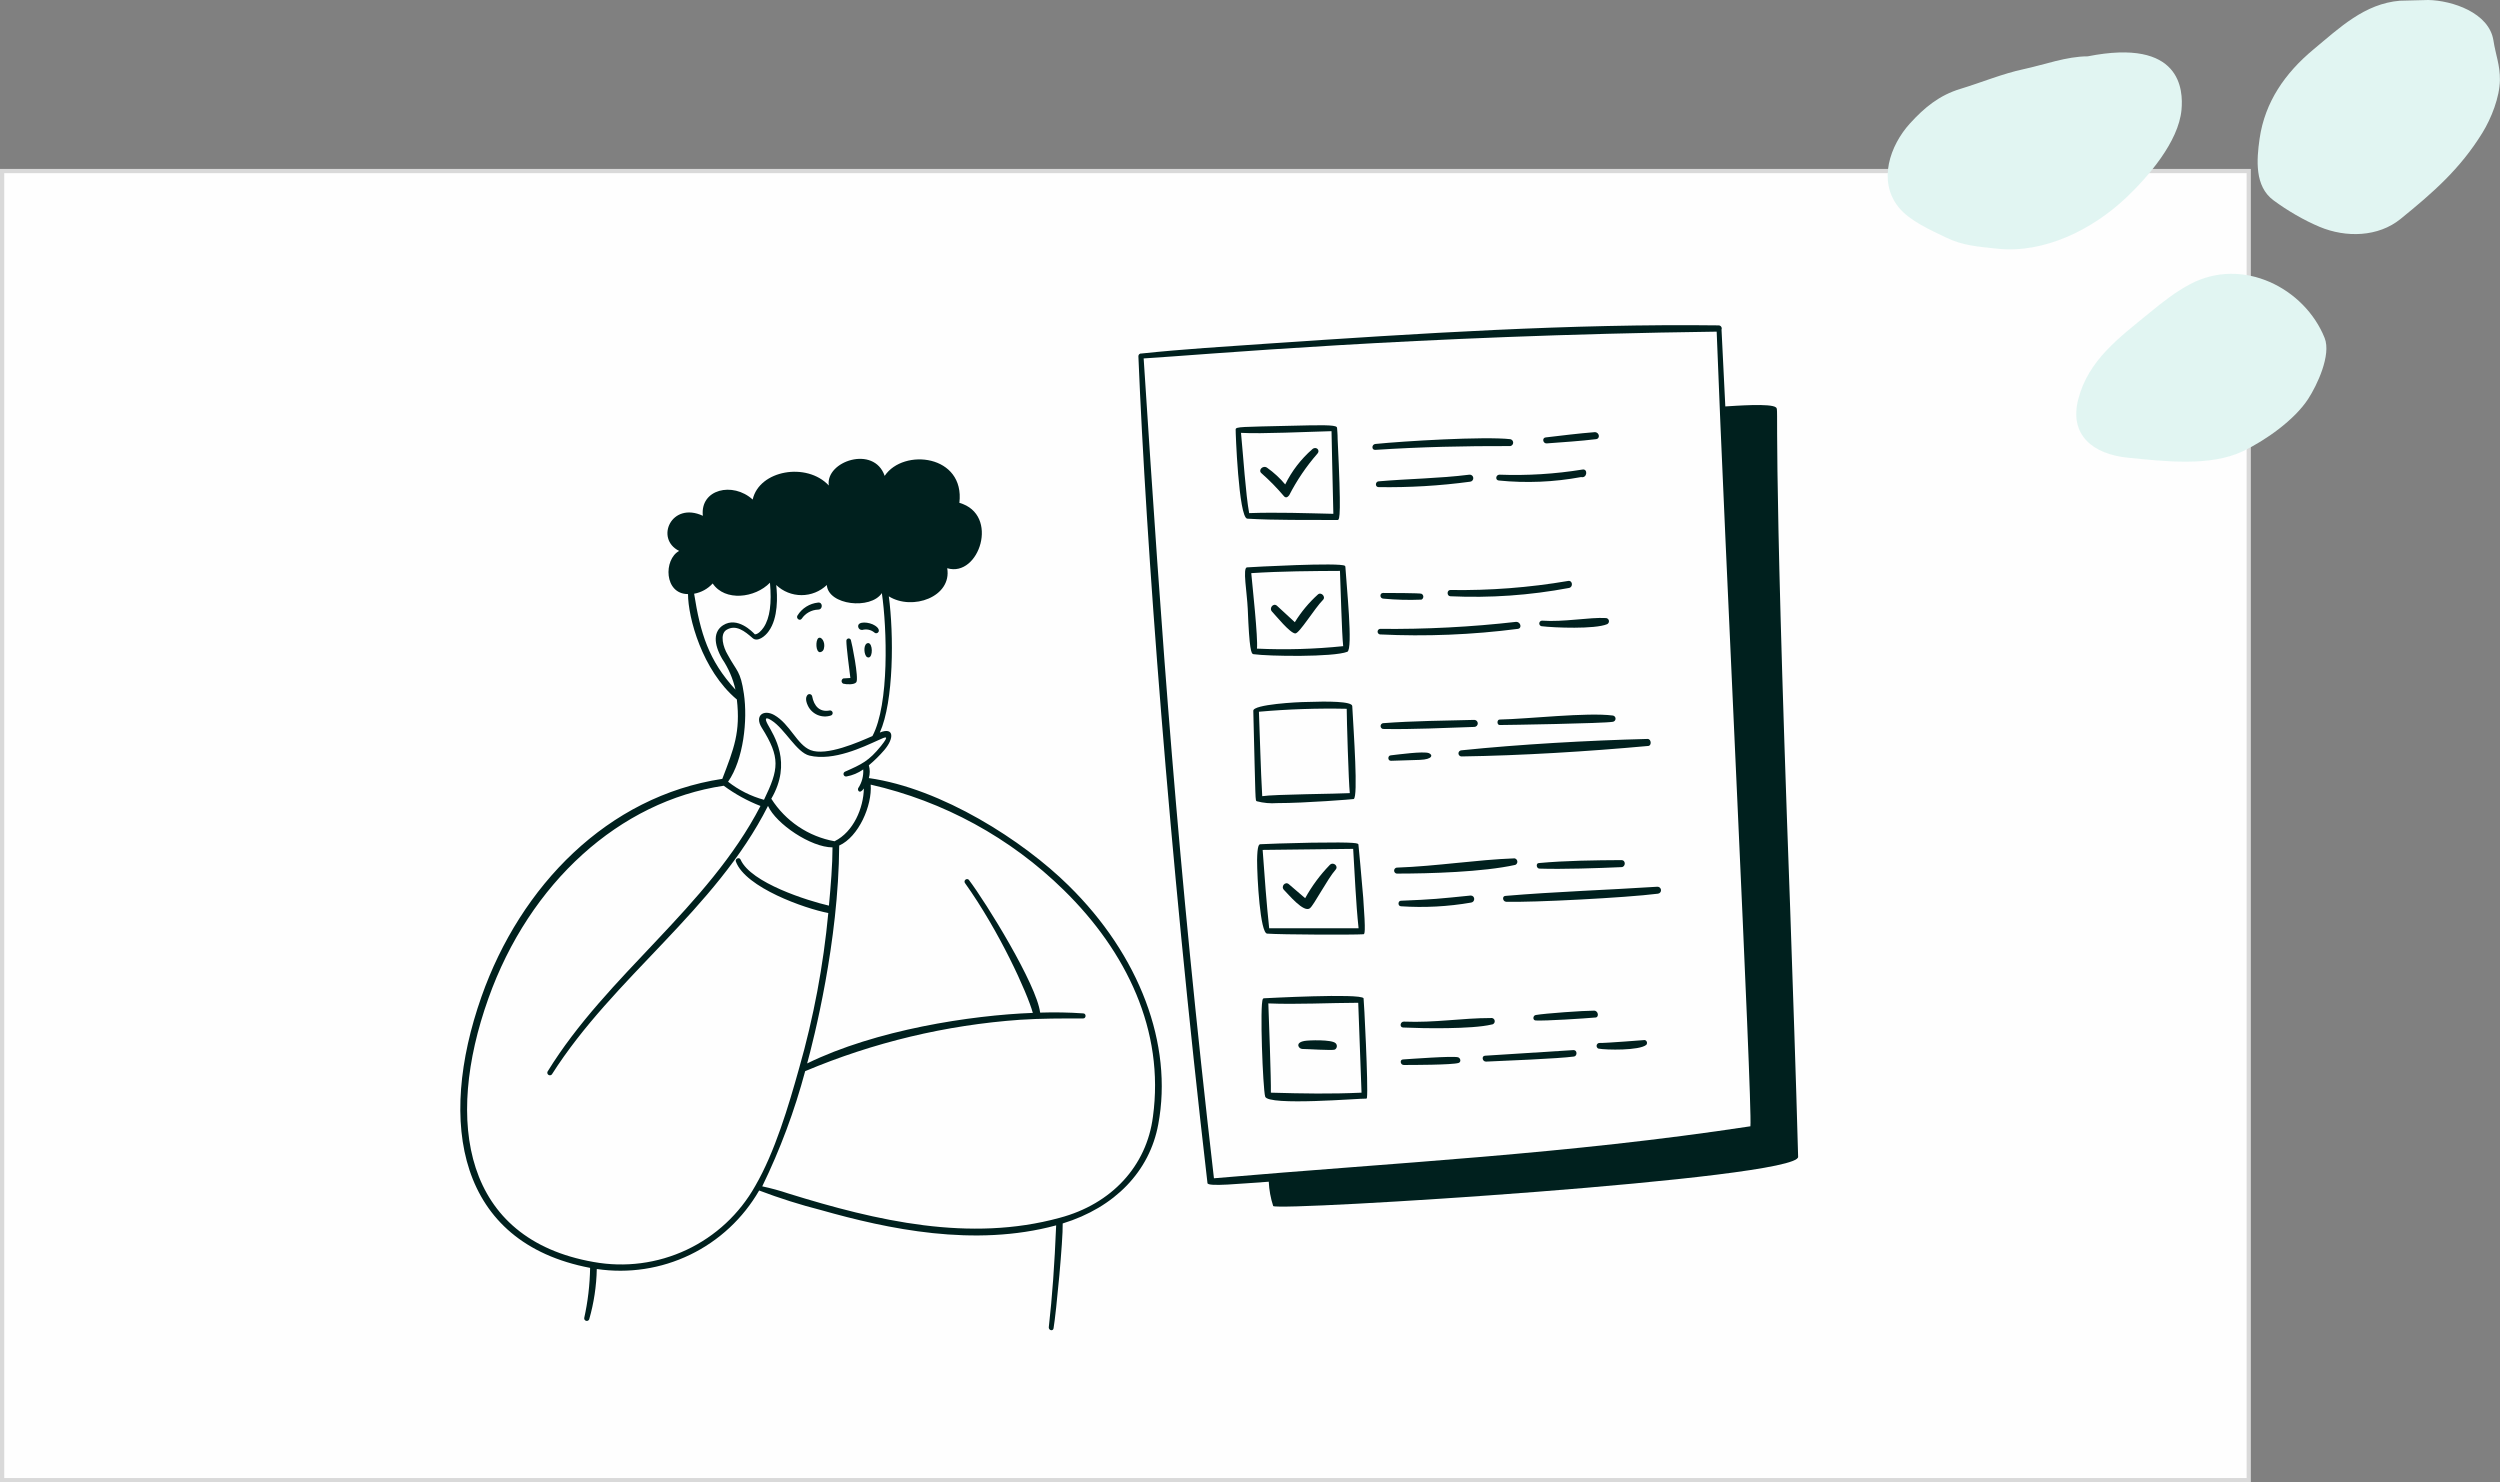 <svg width="592" height="351" viewBox="0 0 592 351" fill="none" xmlns="http://www.w3.org/2000/svg">
<rect x="0" y="0" width="592" height="351" fill="#808080" stroke="none"/>
<rect x="0.5" y="40.5" width="532" height="310" fill="#FEFEFE" stroke="#D9D9D9"/>
<path d="M355.131 170.387C354.432 170.387 354.432 171.685 355.131 171.685C356.796 171.685 379.979 171.302 381.927 170.92C382.104 170.893 382.266 170.804 382.383 170.668C382.5 170.532 382.564 170.358 382.564 170.179C382.564 170 382.5 169.826 382.383 169.69C382.266 169.554 382.104 169.465 381.927 169.438C375.819 168.639 361.855 170.254 355.131 170.387ZM364.418 204.372C363.653 204.372 363.786 205.653 364.518 205.687C369.944 205.87 378.398 205.587 383.94 205.337C384.956 205.337 385.072 203.673 383.94 203.673C377.733 203.706 370.643 203.789 364.418 204.372ZM365.134 146.97C364.973 146.977 364.819 147.043 364.703 147.154C364.586 147.266 364.514 147.416 364.499 147.577C364.485 147.738 364.53 147.898 364.625 148.028C364.72 148.159 364.86 148.25 365.017 148.285C367.996 148.651 377.666 149.034 380.578 147.803C380.728 147.729 380.848 147.608 380.923 147.459C380.997 147.311 381.022 147.142 380.991 146.978C380.961 146.815 380.879 146.665 380.756 146.553C380.634 146.44 380.478 146.371 380.312 146.355C376.451 146.122 370.26 147.353 365.134 146.97ZM346.128 179.125C360.174 178.925 376.085 177.943 390.265 176.645C391.147 176.645 391.064 174.98 390.148 174.98C376.201 175.33 359.908 176.245 346.044 177.677C345.852 177.688 345.673 177.775 345.545 177.918C345.417 178.062 345.351 178.25 345.362 178.442C345.373 178.634 345.46 178.814 345.604 178.942C345.747 179.07 345.936 179.136 346.128 179.125ZM366.266 104.997C370.177 104.697 374.088 104.464 377.916 103.998C379.014 103.882 378.731 102.334 377.649 102.334C373.755 102.634 369.86 103.133 365.999 103.582C365.101 103.682 365.35 105.063 366.266 104.997ZM343.431 139.714C342.599 139.714 342.566 141.129 343.431 141.195C352.84 141.634 362.268 140.974 371.525 139.231C372.573 139.048 372.407 137.384 371.342 137.567C362.124 139.139 352.781 139.858 343.431 139.714ZM374.404 112.969C375.852 113.318 376.068 110.955 374.737 111.188C368.241 112.241 361.657 112.648 355.081 112.403C354.199 112.403 354 113.684 354.898 113.784C361.406 114.438 367.974 114.163 374.404 112.969ZM338.355 178.342C337.057 177.843 331.066 178.675 329.385 178.858C328.569 178.858 328.536 180.173 329.385 180.156L336.192 179.94C339.337 179.824 339.321 178.725 338.355 178.342ZM345.229 250.356C343.831 250.023 333.895 250.772 332.264 250.872C331.399 250.872 331.565 252.204 332.43 252.187C334.195 252.187 343.864 252.187 345.395 251.704C346.078 251.471 345.845 250.49 345.229 250.356ZM332.247 243.316C336.924 243.533 348.508 243.732 353.184 242.617C353.293 242.617 353.401 242.593 353.501 242.548C353.6 242.503 353.689 242.437 353.762 242.356C353.835 242.274 353.89 242.178 353.923 242.074C353.956 241.97 353.968 241.86 353.956 241.752C353.944 241.643 353.91 241.538 353.855 241.443C353.8 241.349 353.726 241.267 353.638 241.202C353.55 241.138 353.449 241.093 353.342 241.07C353.235 241.047 353.125 241.047 353.018 241.07C346.178 241.07 339.837 242.218 332.447 241.918C331.565 241.885 331.332 243.266 332.247 243.316ZM348.391 213.725C349.39 213.542 349.306 212.061 348.258 212.061C340.868 212.81 339.321 212.993 331.748 213.293C331.016 213.293 330.933 214.557 331.748 214.607C337.311 214.977 342.898 214.681 348.391 213.725ZM358.643 203.257C349.589 203.59 340.186 205.121 330.733 205.454C330.564 205.48 330.41 205.565 330.299 205.695C330.187 205.825 330.126 205.99 330.126 206.161C330.126 206.332 330.187 206.497 330.299 206.627C330.41 206.757 330.564 206.842 330.733 206.868C338.572 206.868 351.187 206.502 358.826 204.805C358.986 204.734 359.118 204.614 359.204 204.463C359.291 204.311 359.326 204.136 359.306 203.963C359.285 203.79 359.21 203.628 359.091 203.501C358.971 203.374 358.815 203.288 358.643 203.257ZM389.482 246.279C389.349 246.279 380.212 247.028 378.648 246.978C378.5 247.004 378.364 247.078 378.261 247.188C378.158 247.298 378.094 247.438 378.077 247.588C378.06 247.737 378.092 247.888 378.168 248.018C378.244 248.148 378.36 248.25 378.498 248.309C380.362 248.659 388.218 248.792 389.832 247.427C389.913 247.338 389.97 247.228 389.996 247.11C390.023 246.992 390.018 246.87 389.983 246.754C389.948 246.638 389.883 246.533 389.796 246.45C389.708 246.367 389.6 246.308 389.482 246.279ZM392.428 209.981C380.895 210.73 368.013 211.162 356.529 212.144C355.631 212.144 355.797 213.492 356.663 213.542C362.87 213.725 384.956 212.594 392.578 211.628C392.687 211.62 392.793 211.59 392.89 211.54C392.987 211.49 393.073 211.421 393.142 211.337C393.212 211.253 393.265 211.156 393.296 211.052C393.328 210.948 393.338 210.838 393.327 210.729C393.306 210.512 393.2 210.311 393.031 210.17C392.863 210.03 392.646 209.962 392.428 209.981ZM349.107 172.135C349.327 172.135 349.539 172.047 349.695 171.891C349.851 171.735 349.939 171.523 349.939 171.302C349.939 171.082 349.851 170.87 349.695 170.714C349.539 170.558 349.327 170.47 349.107 170.47C341.934 170.653 334.694 170.703 327.471 171.252C327.316 171.287 327.177 171.373 327.077 171.497C326.978 171.621 326.923 171.776 326.923 171.935C326.923 172.094 326.978 172.248 327.077 172.372C327.177 172.496 327.316 172.583 327.471 172.617C334.727 172.75 341.934 172.368 349.107 172.135ZM377.483 239.322C374.953 239.322 365.833 239.971 363.669 240.354C362.97 240.47 362.87 241.619 363.669 241.652C366.016 241.769 375.086 241.186 377.716 240.953C378.731 240.986 378.515 239.322 377.483 239.322ZM372.623 248.659L351.703 249.99C350.754 249.99 350.987 251.438 351.919 251.388C355.98 251.205 369.045 250.689 372.706 250.19C373.522 250.09 373.539 248.659 372.623 248.659ZM357.645 103.998C351.503 103.299 332.231 104.464 325.69 105.13C324.791 105.213 324.725 106.611 325.69 106.528C336.441 105.829 346.91 105.596 357.661 105.629C357.849 105.589 358.017 105.485 358.137 105.336C358.257 105.186 358.322 104.999 358.32 104.807C358.318 104.615 358.249 104.43 358.126 104.282C358.003 104.135 357.833 104.035 357.645 103.998ZM359.425 148.918C360.474 148.768 360.091 147.253 359.043 147.253C348.33 148.474 337.553 149.03 326.772 148.918C326.615 148.943 326.473 149.022 326.37 149.143C326.268 149.263 326.211 149.417 326.211 149.575C326.211 149.733 326.268 149.887 326.37 150.007C326.473 150.128 326.615 150.207 326.772 150.232C337.674 150.757 348.601 150.317 359.425 148.918ZM348.125 114.067C348.234 114.057 348.341 114.025 348.438 113.973C348.535 113.921 348.62 113.851 348.69 113.766C348.76 113.681 348.812 113.583 348.843 113.477C348.875 113.372 348.885 113.261 348.874 113.152C348.863 113.042 348.831 112.936 348.78 112.839C348.728 112.742 348.657 112.656 348.572 112.587C348.487 112.517 348.389 112.465 348.284 112.433C348.178 112.402 348.068 112.391 347.958 112.403C340.619 113.318 333.662 113.352 326.422 113.984C325.657 114.067 325.574 115.315 326.422 115.349C333.678 115.466 340.933 115.038 348.125 114.067ZM327.504 140.413C326.672 140.413 326.655 141.728 327.604 141.761C330.591 142.042 333.594 142.12 336.591 141.994C336.726 141.934 336.841 141.836 336.921 141.712C337.002 141.588 337.045 141.443 337.045 141.295C337.045 141.147 337.002 141.003 336.921 140.879C336.841 140.755 336.726 140.656 336.591 140.596C336.292 140.43 329.035 140.413 327.504 140.413ZM306.734 149.999C307.699 149.999 311.277 144.075 313.291 142.044C314.023 141.312 312.825 140.08 312.076 140.779C309.953 142.693 308.115 144.902 306.617 147.337L302.407 143.459C301.541 142.66 300.426 144.025 301.225 144.84C302.024 145.656 305.502 149.999 306.734 149.999ZM295.35 122.821C302.174 123.221 309.263 123.088 316.753 123.138C317.285 123.138 317.602 121.656 316.753 103.982C316.753 102.7 316.636 101.752 316.62 101.402C316.624 101.35 316.617 101.299 316.6 101.25C316.583 101.201 316.555 101.156 316.52 101.119C316.037 100.603 312.892 100.636 305.818 100.819C293.919 101.102 292.604 101.019 292.604 101.702C292.554 101.835 293.303 122.622 295.35 122.821ZM295.816 121.59C294.984 117.146 294.385 107.76 293.869 102.5C298.712 102.783 309.746 102.234 315.305 102.101C315.305 102.101 315.604 116.897 315.738 121.673C309.214 121.523 302.407 121.274 295.749 121.507L295.816 121.59Z" fill="#00201E"/>
<path d="M319.049 154.343C320.447 153.794 318.816 138.283 318.583 134.205C318.572 134.121 318.531 134.044 318.467 133.989C317.468 133.123 296.348 134.272 295.283 134.355C294.218 134.438 295.283 140.23 295.466 144.174C295.849 153.994 296.299 154.842 296.798 154.909C300.426 155.425 315.721 155.641 319.049 154.343ZM296.299 135.72C303.505 135.254 310.811 135.22 317.302 135.187C317.468 139.082 317.735 150.049 318.067 153.012C311.284 153.713 304.459 153.908 297.647 153.594C297.93 151.114 296.548 138.532 296.299 135.72ZM310.728 106.395C308.069 108.72 305.897 111.548 304.337 114.716C303.083 113.215 301.64 111.884 300.043 110.755C299.061 110.073 297.796 111.371 298.762 112.103C300.66 113.781 302.434 115.595 304.071 117.529C304.503 117.978 304.92 117.745 305.286 117.263C307.098 113.732 309.334 110.434 311.943 107.443C312.742 106.561 311.593 105.579 310.728 106.395ZM310.195 215.057C311.061 214.457 314.356 208.1 316.27 205.936C317.019 205.104 315.721 203.956 314.872 204.838C312.594 207.185 310.64 209.827 309.064 212.693L305.186 209.365C304.337 208.649 303.205 209.931 304.087 210.779C304.969 211.628 308.764 216.288 310.195 215.057ZM322.894 236.393C322.262 235.145 299.494 236.393 299.278 236.393C299.228 236.399 299.181 236.417 299.14 236.446C299.099 236.476 299.066 236.514 299.045 236.559C298.279 237.791 299.045 257.812 299.594 259.676C300.243 261.94 322.311 260.059 323.41 260.159C323.443 260.166 323.477 260.166 323.51 260.159C323.544 260.152 323.575 260.137 323.602 260.117C323.629 260.096 323.651 260.07 323.666 260.04C323.682 260.01 323.691 259.977 323.693 259.943C324.042 257.396 322.977 236.559 322.894 236.393ZM300.343 237.608C307 237.891 314.872 237.475 321.629 237.458C321.729 240.237 322.328 256.547 322.411 258.744C315.022 259.077 308.814 258.961 300.942 258.744C301.025 255.965 300.443 240.138 300.343 237.658V237.608Z" fill="#00201E"/>
<path d="M308.381 248.393C309.563 248.393 315.604 248.809 316.087 248.543C316.214 248.471 316.323 248.37 316.405 248.249C316.487 248.127 316.539 247.989 316.559 247.844C316.578 247.699 316.564 247.551 316.516 247.412C316.469 247.274 316.391 247.148 316.287 247.045C315.405 246.113 309.829 246.313 308.897 246.496C307.633 246.729 307.4 247.212 307.433 247.578C307.477 247.8 307.595 248.001 307.767 248.149C307.939 248.297 308.155 248.383 308.381 248.393ZM310.628 199.546C305.169 199.646 299.428 199.846 298.479 199.912C298.113 199.912 297.73 200.229 297.68 203.69C297.68 207.834 298.396 220.966 300.06 221.082C303.389 221.332 320.597 221.398 322.811 221.232C323.16 221.232 323.443 221.232 322.811 212.578C322.461 208.117 321.679 200.012 321.679 200.012C321.613 199.679 321.579 199.38 310.628 199.546ZM320.431 201.011C320.83 207.219 321.047 213.576 321.712 219.817H300.543C299.894 213.809 299.461 207.618 298.995 201.26L320.431 201.011ZM302.407 190.176C309.164 190.176 320.464 189.261 320.564 189.211C321.629 188.662 320.564 173.633 320.215 167.209C320.215 166.061 314.34 166.044 309.463 166.227C307.333 166.227 296.748 166.793 296.781 168.307C297.347 190.592 297.214 189.51 297.63 189.743C299.188 190.15 300.801 190.296 302.407 190.176ZM298.895 188.512C298.512 181.955 298.379 174.998 298.113 168.54C305.024 167.927 311.963 167.693 318.9 167.841C318.9 170.121 319.349 185.283 319.632 187.813C317.169 187.979 301.475 188.096 298.945 188.529L298.895 188.512Z" fill="#00201E"/>
<path d="M423.9 214.806C419.54 96.192 421.37 97.191 420.572 96.492C419.44 95.426 410.702 96.125 408.555 96.242L407.657 78.051C407.7 77.941 407.715 77.823 407.703 77.706C407.69 77.589 407.649 77.476 407.584 77.378C407.519 77.28 407.431 77.2 407.327 77.143C407.224 77.086 407.109 77.055 406.991 77.052C372.041 76.62 336.075 78.933 300.01 81.38C290.291 82.062 280.188 82.661 270.302 83.71C270.21 83.695 270.115 83.701 270.026 83.727C269.936 83.753 269.853 83.799 269.783 83.861C269.713 83.923 269.657 84 269.62 84.086C269.584 84.172 269.566 84.265 269.57 84.359C271.401 128.795 276.727 200.626 285.93 280.163C286.03 281.078 293.619 280.279 300.443 279.83C300.532 281.788 300.885 283.725 301.491 285.589C302.49 286.853 425.947 279.198 425.797 273.939C425.265 254.183 424.549 234.179 423.9 214.806ZM414.547 266.699C370.776 273.356 331.415 275.22 287.461 279.015C278.757 203.605 275.179 151.879 270.818 84.875C284.332 84.076 334.311 79.482 406.508 78.534C408.306 126.915 414.996 261.373 414.497 266.699H414.547ZM205.628 152.279C204.496 152.279 204.513 154.475 205.045 155.308C205.107 155.429 205.203 155.531 205.321 155.599C205.439 155.667 205.575 155.699 205.711 155.69C206.726 155.574 206.676 152.395 205.628 152.279ZM199.686 161.898C200.402 162.081 202.333 162.198 202.782 161.532C203.414 160.6 201.7 152.145 201.484 151.546C201.439 151.424 201.353 151.322 201.24 151.257C201.127 151.193 200.994 151.17 200.867 151.194C200.739 151.218 200.623 151.287 200.541 151.388C200.459 151.489 200.416 151.616 200.419 151.746C200.419 153.261 201.101 158.403 201.367 160.55L199.703 160.65C199.581 160.702 199.477 160.788 199.404 160.898C199.33 161.008 199.29 161.136 199.288 161.269C199.286 161.401 199.323 161.531 199.394 161.643C199.464 161.754 199.566 161.843 199.686 161.898ZM204.213 149.166C204.706 149.031 205.224 149.019 205.723 149.129C206.222 149.239 206.686 149.469 207.076 149.799C207.725 150.381 208.973 149.266 207.192 148.135C205.911 147.269 202.915 146.97 203.231 148.501C203.283 148.714 203.412 148.9 203.594 149.023C203.775 149.146 203.996 149.197 204.213 149.166Z" fill="#00201E"/>
<path d="M253.01 209.663C242.309 199.111 223.053 186.712 205.744 184.249C206.031 183.26 206.031 182.209 205.744 181.22C207.062 180.119 208.287 178.911 209.406 177.609C211.786 174.813 211.736 172.083 208.341 173.465C211.669 166.108 211.669 150.164 210.471 141.211C216.046 144.689 225.45 141.344 224.301 134.553C231.874 136.833 236.8 121.788 227.181 119.075C228.529 107.692 213.949 106.044 209.489 112.685C206.976 105.345 195.426 109.206 196.258 114.965C191.049 109.373 179.798 111.32 178.234 118.293C173.524 114.016 165.751 115.83 166.434 122.138C158.978 118.676 155.033 127.597 160.825 130.459C157.114 132.456 157.23 140.678 162.922 140.678C162.922 146.17 166.251 158.752 174.489 165.642C175.371 173.348 173.79 177.292 171.044 184.432C143.883 188.56 123.262 209.746 114.009 236.025C103.457 265.983 108.466 294.276 139.739 300.234C139.673 304.232 139.205 308.213 138.341 312.117C138.325 312.264 138.363 312.412 138.448 312.534C138.532 312.655 138.658 312.742 138.802 312.779C138.945 312.815 139.097 312.798 139.229 312.732C139.362 312.665 139.466 312.553 139.522 312.416C140.636 308.539 141.24 304.533 141.32 300.5C148.854 301.62 156.55 300.445 163.407 297.13C170.264 293.814 175.964 288.511 179.765 281.91C184.583 283.74 189.5 285.296 194.494 286.57C210.205 291.014 230.692 295.424 250.098 290.165C249.715 299.468 249.183 306.924 248.35 314.33C248.35 315.063 249.366 315.279 249.482 314.547C250.131 310.652 251.746 293.56 251.646 289.716C263.995 285.921 272.25 277.35 274.28 266.216C277.825 247.343 269.836 226.156 253.01 209.663ZM182.328 137.982C182.761 142.842 182.328 146.303 180.847 148.55C180.297 149.366 179.465 150.214 178.75 150.214C178.2 149.615 174.606 145.887 171.21 148.067C168.997 149.515 168.897 152.328 170.994 155.989C172.493 158.213 173.565 160.697 174.156 163.312C167.782 156.389 165.835 149.898 164.37 140.595C166.062 140.29 167.606 139.436 168.764 138.165C171.676 142.492 178.8 141.627 182.328 137.982ZM172.009 149.166C174.256 147.785 176.336 149.449 178.234 151.113C179.349 152.095 181.179 150.714 182.045 149.449C184.308 146.32 184.109 141.127 183.809 138.531C185.424 140.069 187.57 140.928 189.801 140.928C192.031 140.928 194.177 140.069 195.792 138.531C196.125 143.324 206.177 144.423 208.823 140.445C210.038 148.766 210.621 166.757 206.593 174.297C203.265 175.761 195.692 179.107 191.931 177.625C188.702 176.344 187.071 171.417 183.31 169.304C180.78 167.906 178.616 169.487 180.381 172.316C184.841 179.406 184.441 182.102 180.913 189.392C177.821 188.549 174.929 187.095 172.409 185.115C176.07 179.872 177.069 170.519 176.153 164.294C175.338 158.752 174.489 159.085 172.292 154.991C171.277 153.31 170.378 150.198 172.009 149.166ZM200.086 182.735C199.953 182.796 199.847 182.904 199.789 183.038C199.73 183.173 199.723 183.323 199.768 183.463C199.813 183.602 199.907 183.72 200.033 183.794C200.159 183.869 200.308 183.894 200.452 183.866C201.879 183.611 203.232 183.043 204.413 182.202C204.509 183.754 204.1 185.295 203.248 186.596C202.948 187.012 203.481 188.26 204.563 186.712C204.48 191.306 202.133 196.981 197.623 199.211C194.566 198.659 191.657 197.479 189.079 195.746C186.501 194.013 184.31 191.764 182.644 189.142C187.637 180.588 183.243 174.164 181.779 171.501C180.963 169.97 181.379 169.737 182.711 170.602C185.856 172.599 188.619 178.175 191.665 178.923C197.406 180.305 204.48 176.843 207.941 175.295C209.739 174.48 210.787 173.931 208.624 176.643C205.728 180.222 204.08 180.971 200.086 182.735ZM129.653 253.767C129.593 253.902 129.583 254.055 129.626 254.196C129.67 254.338 129.762 254.459 129.888 254.538C130.013 254.617 130.163 254.648 130.309 254.626C130.455 254.603 130.589 254.529 130.685 254.416C145.281 231.415 169.43 215.455 181.862 190.84C183.792 195.134 192.047 200.659 197.14 200.659C197.14 204.803 196.724 209.73 196.291 214.456C191.298 213.308 177.801 209.08 175.371 203.555C175.088 202.873 173.99 203.339 174.256 204.021C176.536 210.196 190.616 215.155 196.141 216.204C194.974 228.639 192.662 240.941 189.235 252.951C186.722 261.938 183.493 272.806 178.833 280.845C175.118 287.454 169.433 292.739 162.572 295.964C155.71 299.189 148.013 300.193 140.554 298.836C109.831 293.444 105.204 265.733 115.64 236.458C125.392 209.031 146.745 189.725 171.377 186.063C174.054 188.038 176.981 189.649 180.081 190.856C167.599 214.939 143.799 230.75 129.653 253.767ZM190.666 253.65C206.838 246.835 224.021 242.725 241.527 241.484C246.52 241.151 251.513 241.168 256.505 241.168C257.238 241.168 257.254 239.97 256.505 239.97C253.11 239.734 249.705 239.673 246.303 239.787C245.488 233.13 233.488 213.707 229.411 208.332C229.306 208.233 229.17 208.175 229.026 208.168C228.883 208.162 228.742 208.207 228.629 208.296C228.516 208.385 228.439 208.511 228.411 208.652C228.384 208.793 228.408 208.939 228.479 209.064C236.65 220.514 243.258 235.093 244.572 239.853C229.943 240.402 207.375 243.864 191.132 251.82C192.663 246.211 198.588 223.077 198.721 200.226C203.298 198.179 206.56 190.773 206.177 185.797C223.433 189.727 239.26 198.369 251.895 210.761C266.724 225.291 275.811 244.047 273.015 264.435C271.534 276.085 263.262 285.105 250.913 288.384C229.627 294.209 207.725 289.15 186.705 282.626C184.67 281.941 182.597 281.374 180.497 280.928C184.751 272.181 188.156 263.047 190.666 253.65Z" fill="#00201E"/>
<path d="M189.851 146.504C190.281 145.868 190.854 145.342 191.525 144.97C192.196 144.597 192.945 144.387 193.712 144.357C194.927 144.357 194.86 142.526 193.712 142.692C192.723 142.796 191.772 143.125 190.929 143.653C190.087 144.18 189.377 144.894 188.852 145.738C188.419 146.42 189.385 147.169 189.851 146.504ZM193.778 151.114C193.096 151.663 193.146 154.442 194.178 154.442C194.414 154.418 194.634 154.314 194.804 154.147C194.973 153.981 195.081 153.762 195.11 153.527C195.493 152.079 194.511 150.598 193.778 151.114ZM192.314 164.861C192.283 164.731 192.212 164.613 192.112 164.525C192.011 164.436 191.886 164.381 191.753 164.366C191.62 164.352 191.486 164.379 191.369 164.443C191.252 164.508 191.157 164.607 191.099 164.728C190.932 164.961 190.616 165.676 191.315 167.124C191.79 168.11 192.609 168.888 193.617 169.311C194.626 169.734 195.755 169.773 196.791 169.421C196.931 169.365 197.046 169.26 197.114 169.125C197.181 168.99 197.197 168.835 197.158 168.689C197.119 168.544 197.028 168.417 196.902 168.334C196.776 168.251 196.624 168.217 196.475 168.239C194.111 168.705 192.747 167.207 192.314 164.861Z" fill="#00201E"/>
<path d="M479.232 16.369C484.123 15.32 489.381 13.343 494.361 13.343C516.58 8.942 517.002 21.352 516.58 25.996C515.889 33.596 508.625 41.925 503.438 46.839C495.536 54.325 484.033 60.124 472.845 58.881C468.462 58.394 464.843 58.208 460.772 56.222C457.093 54.428 452.242 52.337 449.617 49.101C444.576 42.888 447.566 34.416 452.276 29.235C455.704 25.465 459.223 22.56 464.226 21.044C469.21 19.534 474.156 17.456 479.232 16.369Z" fill="#E1F5F2"/>
<path d="M508.97 74.102C512.058 71.568 515.139 69.122 518.688 67.256C531.101 60.73 545.752 68.228 550.474 80.031C552.083 84.052 548.668 91.258 546.562 94.487C543.313 99.469 536.494 104.273 531.158 106.835C523.328 110.593 512.221 109.205 503.957 108.393C495.618 107.574 489.945 103.042 492.13 94.548C494.527 85.227 501.896 79.908 508.97 74.102Z" fill="#E1F5F2"/>
<path d="M547.848 11.693C554.023 6.569 559.926 0.868 568.294 0.171L574.998 0C580.632 0.11 589.44 2.978 590.452 9.615C590.962 12.959 592.036 15.476 591.98 18.967C591.916 23.028 589.946 28.031 587.824 31.467C582.524 40.047 576.148 45.596 568.447 51.852C563.179 56.133 555.537 56.339 549.284 53.717C545.541 52.147 541.618 49.847 538.343 47.421C533.865 44.104 534.361 37.822 535.072 32.842C536.313 24.164 541.127 17.27 547.848 11.693Z" fill="#E1F5F2"/>
</svg>
